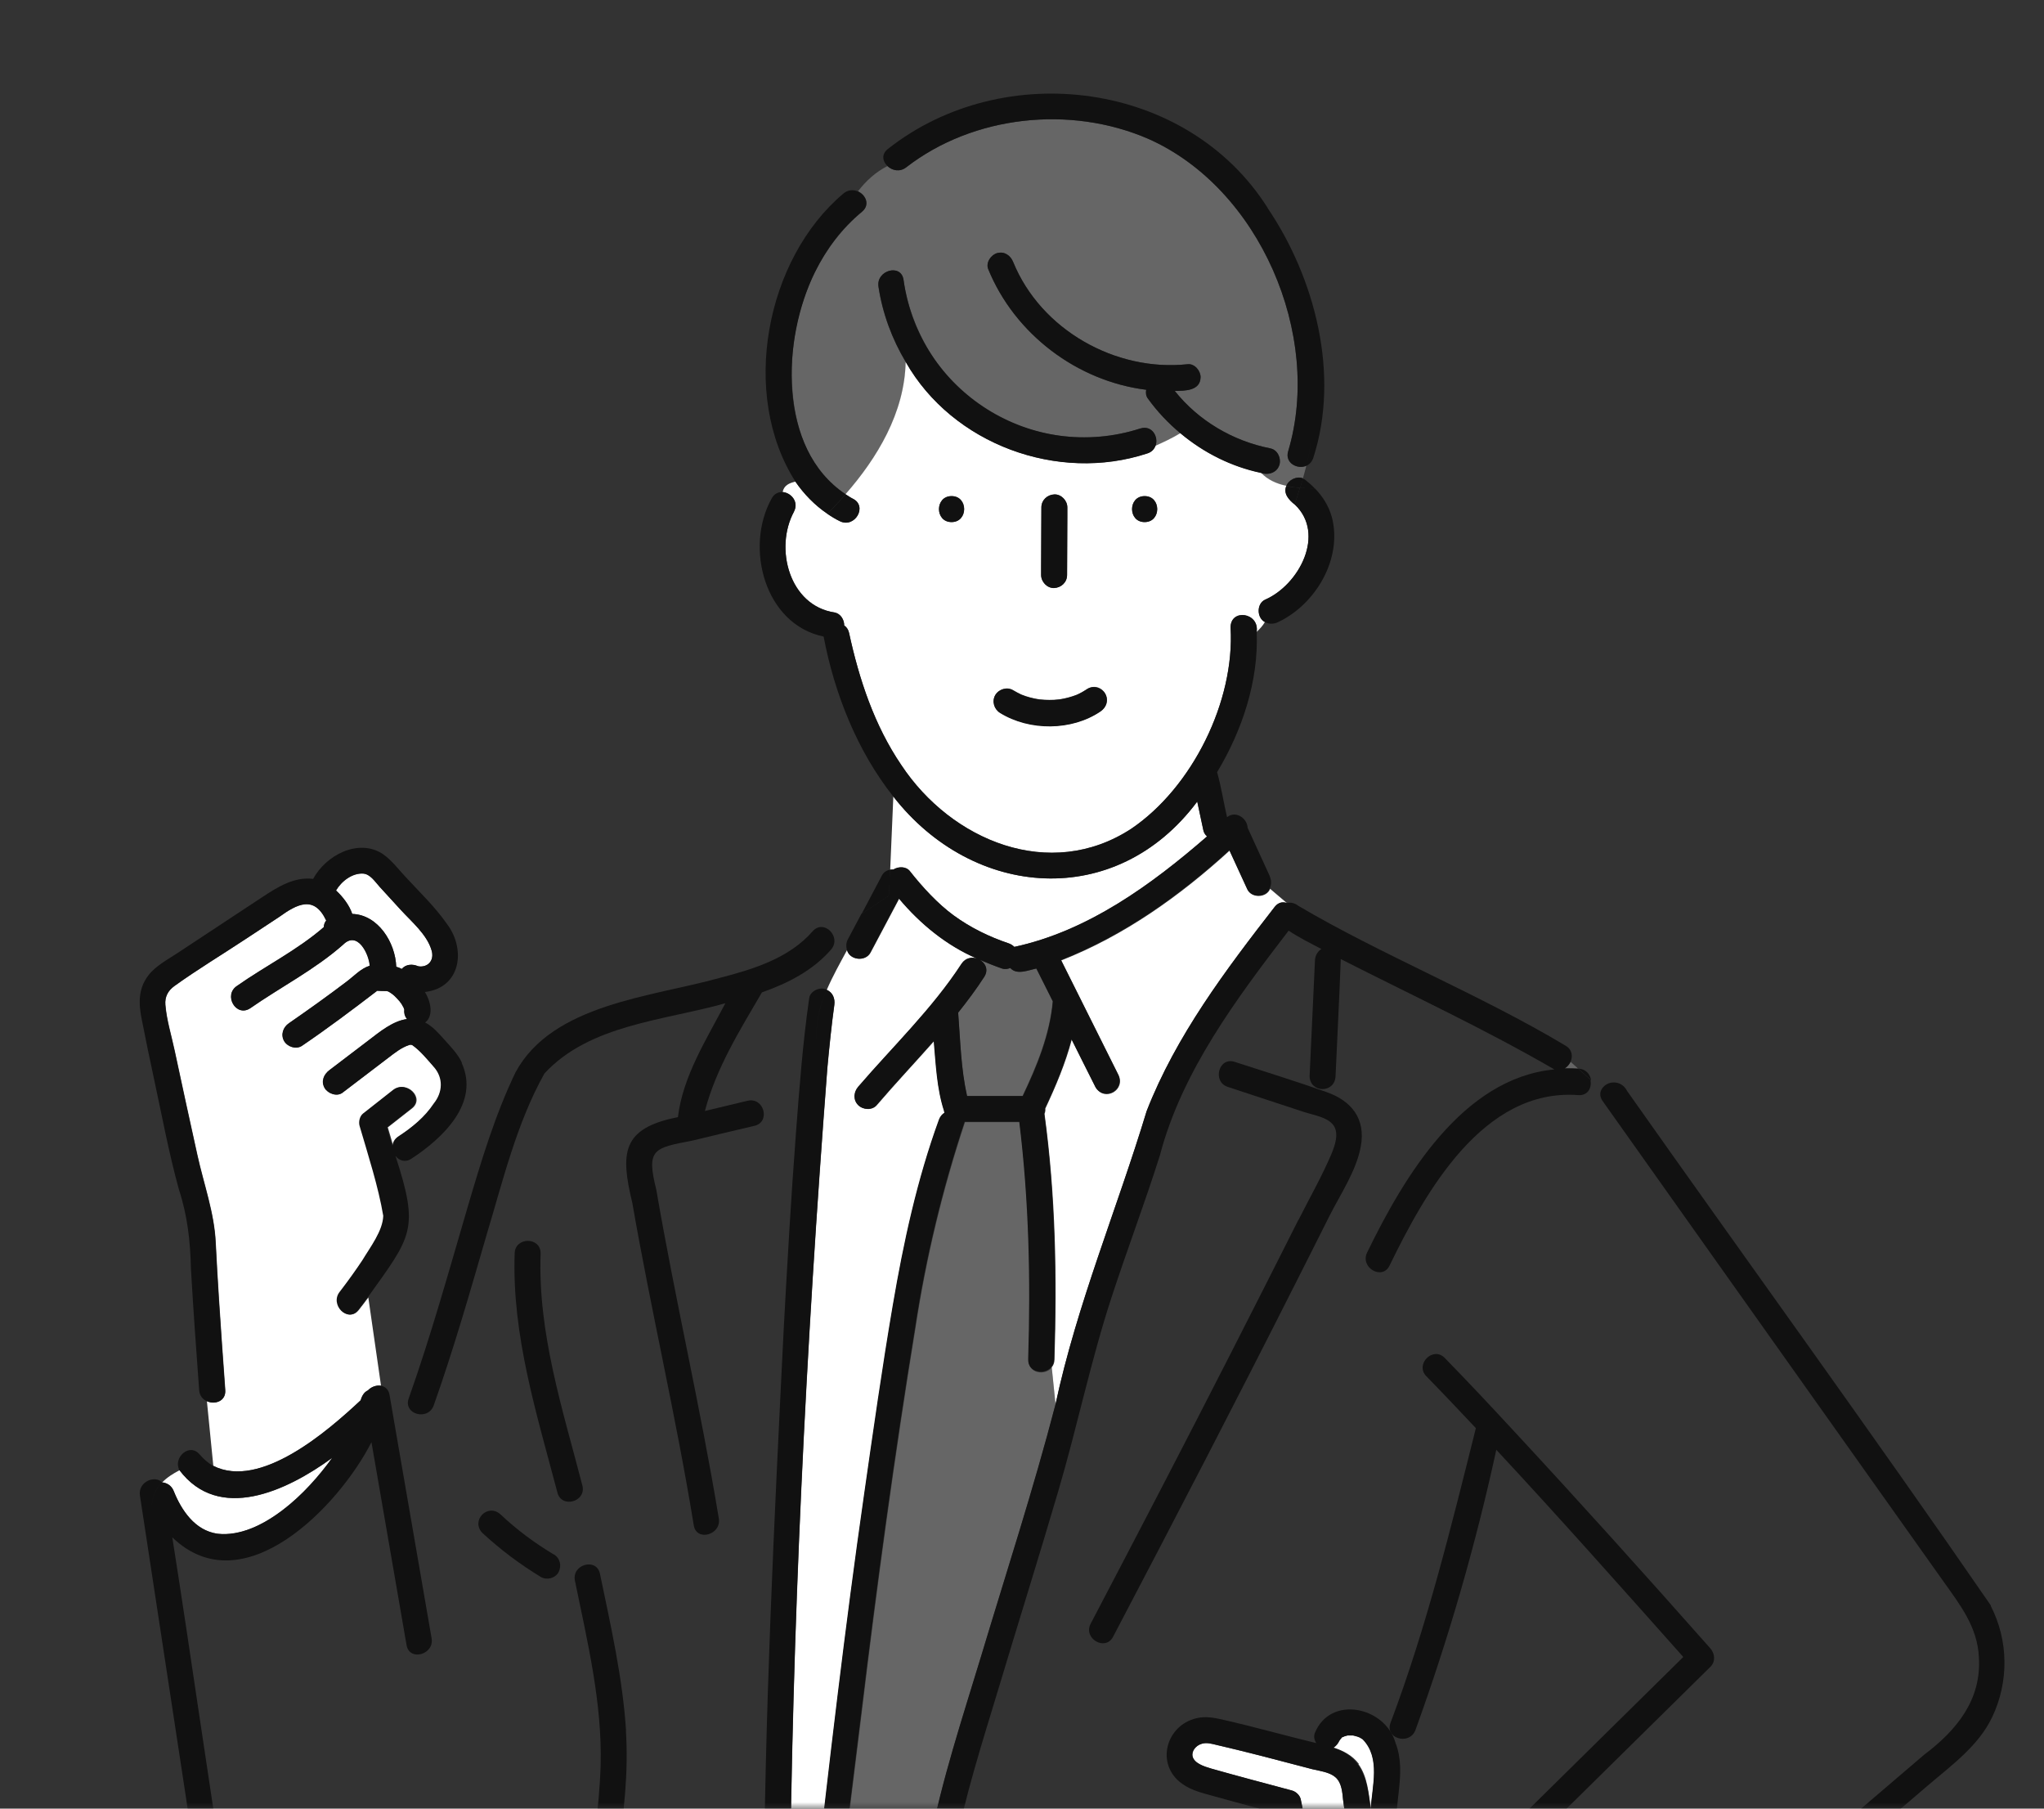 <svg width="156" height="138" viewBox="0 0 156 138" fill="none" xmlns="http://www.w3.org/2000/svg">
<rect x="0" y="0" width="156" height="138" fill="#333333" stroke="none"/>
<mask id="mask0_2_2581" style="mask-type:luminance" maskUnits="userSpaceOnUse" x="0" y="0" width="156" height="138">
<path d="M156 0H0V138H156V0Z" fill="white"/>
</mask>
<g mask="url(#mask0_2_2581)">
<path d="M79.09 73.891C78.47 74.031 77.59 74.411 77.1 73.851C76.9 73.941 76.68 73.971 76.46 73.891C75.88 73.691 75.32 73.471 74.76 73.221C75.2 73.471 75.46 73.99 75.11 74.53C74.49 75.48 73.82 76.38 73.12 77.26C73.3 79.47 73.33 81.541 73.8 83.621H78.04C79.12 81.341 80.12 78.921 80.34 76.391C79.92 75.551 79.5 74.72 79.08 73.88L79.09 73.891Z" fill="#666666"/>
<path d="M28.78 75.609C28.78 75.609 28.7 75.61 28.7 75.6C28.7 75.63 28.74 75.619 28.78 75.609Z" fill="#666666"/>
<path d="M28.85 75.58C28.92 75.54 28.97 75.49 28.85 75.58V75.58Z" fill="#666666"/>
<path d="M120.36 153.35C120.16 153.48 119.96 153.6 119.76 153.73C121.26 153.25 122.76 152.53 124.26 152.29C123.81 147.44 119.72 142.18 116.72 139.79C116.61 139.7 116.51 139.6 116.43 139.48L115.55 140.11C115.68 140.11 115.82 140.11 115.95 140.11C117.23 140.11 117.22 142.08 115.95 142.09C112.49 142.11 109.03 142.14 105.57 142.16C105.24 142.82 104.01 142.93 103.68 142C103.15 140.48 102.69 138.92 102.5 137.32C102.4 135.52 101.78 135.3 100.15 134.99C97.73 134.36 95.31 133.71 92.87 133.15C92.45 133.05 92.07 132.93 91.67 133.07C91.27 133.2 90.93 133.6 91.01 134.02C91.13 134.54 91.85 134.78 92.43 134.95C94.47 135.53 96.53 136.07 98.58 136.62C98.9 136.7 99.21 136.98 99.27 137.31C99.49 138.38 99.7 139.46 99.92 140.53C100.56 140.73 101.19 140.95 101.8 141.19C102.98 141.65 102.46 143.57 101.27 143.1C99.5 142.43 97.64 141.78 95.73 141.77C93.43 142.47 91.21 143.45 89 144.39C88.29 144.7 87.57 145.02 86.87 145.37C86.37 145.61 85.47 145.93 85.39 146.58C85.34 147.03 85.75 147.46 86.13 147.63C86.5 147.79 86.75 147.7 87.11 147.56C88.18 147.15 89.25 146.71 90.32 146.28C91.57 145.77 92.83 145.26 94.08 144.75C94.71 144.49 95.27 144.14 95.96 144.27C97.88 144.64 99.78 145.12 101.69 145.54C102.94 145.82 102.41 147.73 101.16 147.45C99.32 147.04 97.49 146.63 95.65 146.22C93.36 147.26 90.97 148.09 88.65 149.06C88.49 149.26 88.25 149.41 87.91 149.41C87.46 149.42 86.86 150.2 86.94 150.63C87.13 151.63 88.64 151.63 89.35 151.51C91.49 151.14 93.25 149.91 95.22 149.12C95.79 148.89 96.35 148.6 96.97 148.66C98.29 148.86 99.6 149.1 100.92 149.3C101.36 149.37 101.57 149.65 101.62 149.97C101.94 149.97 102.26 149.97 102.58 149.99C103.85 150.03 103.86 152.01 102.58 151.97C100.74 151.93 98.85 151.93 97.12 152.29C97.15 152.29 97.17 152.29 97.2 152.29C97.33 152.24 97.36 152.27 97.2 152.29C95.75 153.01 94.31 153.77 92.88 154.54C92.34 154.83 91.54 155.12 91.12 155.58C90.74 156.01 90.96 156.6 91.33 156.96C91.81 157.42 92.29 157.37 92.84 157.11C94.14 156.49 95.49 156 96.85 155.53C98.13 155.09 99.44 154.59 100.78 154.35C101.71 154.18 102.48 154.55 103.35 154.86C106.23 155.77 109.52 157.1 112.52 155.96C114.87 154.69 117.04 153.02 119.35 151.65C120.43 150.96 121.42 152.68 120.35 153.36L120.36 153.35Z" fill="white"/>
<path d="M13.26 113.77C15.91 120.66 22.67 115.2 25.36 111.24C21.8 113.83 16.7 116.15 13.7 112.18C13.21 112.44 12.74 112.73 12.37 113.12C12.73 113.15 13.09 113.35 13.26 113.77Z" fill="white"/>
<path d="M69.44 66.46C70.41 67.689 71.58 68.959 72.78 69.839C74.08 70.789 75.5 71.48 76.99 71.98C77.16 72.04 77.3 72.129 77.42 72.249C83.02 71.04 87.87 67.519 92.13 63.819C91.99 63.699 91.89 63.539 91.85 63.359C91.69 62.629 91.54 61.89 91.38 61.16C85.18 69.47 74.28 68.609 68.18 60.77L67.94 66.37C68.03 66.35 68.11 66.35 68.2 66.35C68.58 66.12 69.16 66.11 69.45 66.47L69.44 66.46Z" fill="white"/>
<path d="M78.5 103.74C78.7 97.68 78.57 91.64 77.82 85.62H73.65C71.95 90.73 70.68 95.99 69.87 101.33C68.27 111.12 66.94 120.96 65.75 130.81C65.15 135.77 64.47 140.75 64.02 145.73C63.66 149.72 67.03 152.99 68.99 156.14C69.86 156.01 70.45 155.59 71.01 155.15C70.6 152.78 70.17 150.42 69.69 148.06C69.52 147.22 70.33 146.71 70.96 146.85C70.87 145.11 71.03 143.37 71.28 141.64C71.03 141.42 70.87 141.09 70.95 140.68C71.88 135.83 73.46 131.08 74.89 126.37C76.81 119.98 78.88 113.64 80.56 107.18L80.27 104.35C79.75 104.99 78.46 104.79 78.5 103.76V103.74Z" fill="#666666"/>
<path d="M96.94 67.811C96.68 68.51 95.54 68.56 95.22 67.88C94.76 66.89 94.31 65.89 93.85 64.9C90.06 68.36 85.81 71.39 81 73.28C82.45 76.18 83.9 79.081 85.35 81.991C85.95 83.161 84.33 84.091 83.64 82.991C83.03 81.771 82.42 80.54 81.8 79.32C81.32 81.14 80.58 82.88 79.78 84.59C79.8 84.73 79.77 84.871 79.72 84.991C80.57 91.211 80.68 97.471 80.48 103.741C80.48 103.981 80.39 104.181 80.27 104.331L80.56 107.161C82.2 99.501 85.25 92.251 87.52 84.77C89.76 79.031 93.54 74.011 97.3 69.181C97.57 68.851 97.9 68.791 98.2 68.891L96.94 67.82V67.811Z" fill="white"/>
<path d="M65.79 16.16C61.61 19.631 59.87 25.51 60.59 30.8C60.98 33.52 62.16 36.25 64.54 37.73C66.96 34.97 69.05 31.511 69.13 27.64C68.08 25.881 67.35 23.92 67.04 21.88C66.85 20.63 68.76 20.1 68.95 21.35C69.53 25.21 71.65 28.81 74.92 31.01C78.47 33.4 82.97 33.98 87.03 32.7C87.92 32.42 88.44 33.36 88.18 34.04C88.81 33.76 89.47 33.45 90.1 33.07C89.17 32.29 88.32 31.4 87.6 30.4C87.46 30.21 87.44 29.971 87.48 29.741C82.21 29.091 77.45 25.5 75.42 20.53C75.22 20.04 75.64 19.44 76.11 19.31C76.67 19.16 77.13 19.5 77.33 20C79.44 25.17 85.15 28.38 90.64 27.79C91.17 27.73 91.64 28.29 91.63 28.78C91.61 29.82 90.43 29.82 89.66 29.83C91.48 32.1 94.1 33.65 96.95 34.21C97.48 34.31 97.78 34.941 97.64 35.431C97.47 36.05 96.8 36.27 96.23 36.08C96.74 36.63 97.43 36.93 98.17 37.08C98.33 36.61 98.97 36.31 99.44 36.5C99.53 36.18 99.62 35.86 99.7 35.54C99.02 35.84 98.02 35.321 98.32 34.41C100.95 25.59 96.13 14.35 87.63 10.59C81.7 8.02 74.29 8.79 69.16 12.77C68.67 13.15 68.08 13 67.73 12.67C66.83 13.13 66.1 13.79 65.48 14.6C66.08 14.86 66.43 15.62 65.8 16.15L65.79 16.16Z" fill="#666666"/>
<path d="M60.6 39.03C59.08 41.82 60.23 46.22 63.71 46.73C64.16 46.83 64.44 47.28 64.43 47.72C64.6 47.83 64.74 48.02 64.8 48.28C65.57 51.83 66.73 55.34 68.79 58.37C72.61 64.14 80.13 67.28 86.34 63.23C91 60.08 94.25 53.5 93.92 47.88C93.9 46.41 96.13 46.72 95.91 48.21C96.15 47.99 96.38 47.74 96.54 47.46C95.92 47.14 95.9 46.07 96.55 45.76C99.16 44.62 101.2 40.72 98.82 38.49C98.82 38.52 98.8 38.55 98.79 38.58C98.79 38.55 98.81 38.52 98.82 38.49C98.38 38.14 97.93 37.66 98.18 37.07C97.44 36.91 96.76 36.62 96.24 36.07C93.96 35.59 91.86 34.53 90.09 33.05C89.46 33.43 88.8 33.74 88.17 34.02C88.07 34.27 87.88 34.48 87.55 34.59C80.73 36.84 72.69 33.89 69.12 27.62C69.04 31.49 66.95 34.95 64.53 37.71C64.71 37.82 64.89 37.95 65.09 38.05C66.23 38.62 65.23 40.33 64.09 39.76C63.76 39.6 63.45 39.4 63.14 39.2C62.18 38.55 61.36 37.7 60.7 36.75C60.23 36.86 59.84 37.03 59.73 37.54C60.37 37.59 60.99 38.28 60.59 39.03H60.6ZM87.36 37.85C88.64 37.85 88.64 39.83 87.36 39.83C86.08 39.83 86.08 37.85 87.36 37.85ZM79.46 43.22C79.46 41.72 79.48 40.22 79.48 38.71C79.48 38.15 79.93 37.74 80.47 37.72C81 37.7 81.46 38.19 81.46 38.71C81.46 38.93 81.46 39.14 81.46 39.36C81.46 40.86 81.44 42.36 81.44 43.87C81.44 44.43 80.99 44.84 80.45 44.86C79.92 44.88 79.46 44.39 79.46 43.87C79.46 43.65 79.46 43.44 79.46 43.22ZM75.97 53.02C76.24 52.57 76.87 52.38 77.33 52.66C77.53 52.78 77.74 52.89 77.95 52.99C78.39 53.17 78.86 53.29 79.33 53.36C79.83 53.41 80.35 53.42 80.85 53.36C81.31 53.29 81.76 53.17 82.2 53C82.49 52.87 82.74 52.73 83 52.55C84.14 51.93 85.1 53.53 84 54.26C81.8 55.75 78.58 55.76 76.33 54.37C75.87 54.09 75.7 53.49 75.97 53.01V53.02ZM72.63 37.85C73.91 37.85 73.91 39.83 72.63 39.83C71.35 39.83 71.35 37.85 72.63 37.85Z" fill="white"/>
<path d="M119.43 81.519C119.76 81.519 120.1 81.52 120.45 81.54L119.87 81.019C119.77 81.219 119.62 81.399 119.43 81.509V81.519Z" fill="#666666"/>
<path d="M68.99 156.121C69.66 157.201 67.95 158.19 67.28 157.11C65.51 154.26 63.12 151.68 62.26 148.36C61.96 147.14 62.02 145.981 62.16 144.741C63.32 134.481 64.51 124.23 65.98 114.01C66.67 109.2 67.36 104.381 68.17 99.581C68.99 94.781 70.02 90.011 71.69 85.431C71.78 85.191 71.93 85.021 72.11 84.911C72.09 84.861 72.08 84.81 72.07 84.76C71.52 83.06 71.44 81.22 71.29 79.44C69.84 81.08 68.34 82.671 66.92 84.331C66.57 84.741 65.87 84.691 65.52 84.331C65.12 83.931 65.17 83.331 65.52 82.931C68.17 79.831 71.17 76.971 73.41 73.54C73.71 73.091 74.19 73.01 74.59 73.15C72.26 72.15 70.25 70.5 68.63 68.57C67.9 69.94 67.18 71.311 66.45 72.681C66.07 73.411 64.83 73.271 64.66 72.471C64.12 73.471 63.55 74.48 63.1 75.53C63.56 75.73 63.75 76.2 63.68 76.69C63.48 78.12 63.29 79.971 63.15 81.481C61.51 102.81 60.45 124.22 60.28 145.61C60.28 146.01 60.09 146.29 59.82 146.44C60.18 148.43 60.44 150.43 60.99 152.28C61.88 152.46 61.75 153.55 61.76 154.28C61.96 154.7 62.19 155.12 62.45 155.51C62.18 155.11 61.96 154.7 61.76 154.28C61.76 158.11 61.11 161.921 60.64 165.701H61.2C61.31 164.611 62.46 164.851 63.29 164.831C65.97 164.831 68.65 164.831 71.34 164.831C71.93 164.831 72.24 165.251 72.29 165.701H72.67C72.18 162.171 71.64 158.64 71.04 155.13C70.48 155.57 69.89 155.991 69.02 156.121H68.99Z" fill="white"/>
<path d="M33.13 81.4C32.62 80.82 32.07 80.11 31.42 79.7C31.49 79.74 31.33 79.72 31.36 79.7C31.32 79.71 31.23 79.73 31.24 79.73C30.64 79.92 30.13 80.34 29.64 80.71C28.48 81.6 27.31 82.49 26.15 83.37C25.72 83.7 25.04 83.43 24.79 83.01C24.5 82.51 24.72 81.98 25.15 81.65C26.14 80.9 27.13 80.14 28.12 79.39C28.98 78.73 29.99 77.89 31.08 77.75C30.93 77.57 30.84 77.32 30.87 77.04C30.87 77.04 30.87 77.03 30.87 77.02C30.86 76.99 30.82 76.9 30.82 76.88C30.77 76.78 30.71 76.68 30.65 76.58C30.65 76.58 30.48 76.35 30.55 76.44C30.26 76.11 30.06 75.87 29.64 75.64C29.64 75.64 29.57 75.63 29.54 75.61C29.26 75.61 29.15 75.61 28.8 75.59C26.92 77.03 25.02 78.46 23.06 79.79C22.62 80.09 21.96 79.87 21.7 79.43C21.42 78.94 21.61 78.38 22.06 78.07C23.55 77.04 25.02 75.98 26.47 74.89C27.03 74.47 27.55 73.89 28.23 73.68C28.18 72.8 27.31 70.97 26.2 72.07C24.05 73.97 21.45 75.3 19.1 76.93C18.03 77.63 17.04 75.92 18.1 75.22C20.28 73.69 22.72 72.48 24.73 70.73C24.73 70.56 24.78 70.39 24.91 70.23C23.99 68.28 22.69 68.96 21.3 69.97C20.46 70.52 19.62 71.08 18.78 71.63C16.96 72.83 15.08 73.96 13.32 75.23C12.83 75.58 12.58 76.04 12.63 76.66C12.72 77.82 13.1 79.03 13.34 80.17C13.9 82.82 14.49 85.47 15.07 88.12C15.56 90.35 16.36 92.51 16.47 94.8C16.54 96.25 16.63 97.71 16.72 99.16C16.87 101.46 17.03 103.76 17.2 106.06C17.26 106.91 16.4 107.19 15.79 106.9L16.28 111.84C19.87 113.67 25.02 109.21 27.55 106.84C27.63 106.51 27.82 106.2 28.1 106.09C28.35 105.81 28.74 105.68 29.08 105.73L28.11 99C27.87 99.32 27.63 99.65 27.38 99.96C26.59 100.96 25.19 99.55 25.98 98.56C26 98.53 26.1 98.41 26.11 98.39C27.12 97.05 28.15 95.62 28.92 94.11C29.16 93.62 29.33 93.18 29.31 92.77C28.94 90.56 28.15 88.12 27.51 85.93C27.42 85.63 27.51 85.17 27.76 84.97C28.52 84.37 29.28 83.77 30.05 83.17C31.04 82.39 32.45 83.78 31.45 84.57C30.83 85.05 30.22 85.54 29.6 86.02C29.74 86.49 29.88 86.96 30.01 87.43C30.04 87.16 30.17 86.9 30.46 86.71C32.03 85.63 34.87 83.46 33.16 81.41L33.13 81.4Z" fill="white"/>
<path d="M103.68 134.61C104.39 135.58 104.45 136.861 104.63 138.041C104.73 136.281 105.4 134.111 104.02 132.701C103.94 132.651 103.85 132.6 103.77 132.55C103.61 132.48 103.44 132.44 103.27 132.4C103.15 132.4 103 132.4 102.87 132.4C102.79 132.43 102.7 132.451 102.62 132.471C102.62 132.471 102.46 132.55 102.43 132.55C102.41 132.58 102.32 132.68 102.3 132.71C102.26 132.78 102.21 132.871 102.27 132.741C102.17 132.991 102 133.21 101.79 133.34C102.54 133.59 103.23 133.95 103.71 134.59L103.68 134.61Z" fill="white"/>
<path d="M26.88 69.74C28.85 69.79 30.18 71.92 30.24 73.77C30.37 73.81 30.52 73.87 30.66 73.94C30.97 73.57 31.47 73.54 31.91 73.73C31.96 73.75 32.18 73.76 32.29 73.73C32.91 73.62 33.11 73.06 32.93 72.49C32.58 71.3 31.42 70.34 30.61 69.45C30.07 68.86 29.53 68.27 28.99 67.68C28.65 67.31 28.27 66.69 27.72 66.66C26.9 66.61 26.07 67.23 25.65 67.95C26.19 68.45 26.67 69.09 26.89 69.74H26.88Z" fill="white"/>
<path d="M121.42 82.409L120.44 81.539C120.09 81.519 119.76 81.509 119.42 81.519C119.61 81.409 119.76 81.229 119.86 81.029C120.05 80.609 120 80.089 119.49 79.789C113 75.899 105.33 72.809 99.08 69.109C98.8 68.889 98.49 68.839 98.21 68.899H98.19C97.89 68.799 97.56 68.849 97.29 69.189C93.54 74.019 89.75 79.039 87.51 84.779C85.25 92.259 82.19 99.509 80.55 107.169C78.87 113.629 76.8 119.969 74.88 126.359C73.45 131.079 71.87 135.829 70.94 140.669C70.86 141.079 71.02 141.409 71.27 141.629C71.39 140.759 71.54 139.889 71.68 139.009C71.53 139.879 71.39 140.749 71.27 141.629C71.78 142.069 72.69 142.04 72.85 141.2C73.65 137.05 74.96 132.97 76.18 128.93C77.7 123.87 79.28 118.839 80.77 113.769C82.22 108.849 83.25 103.819 84.85 98.939C86.03 95.329 87.38 91.779 88.52 88.169C90.2 81.749 94.4 76.159 98.35 71.009C99.14 71.539 100.01 71.969 100.85 72.409C100.57 72.59 100.38 72.899 100.36 73.259C100.22 76.209 100.09 79.169 99.95 82.12C99.99 83.419 101.87 83.43 101.93 82.12C102.06 79.139 102.22 76.159 102.33 73.18C107.78 75.95 113.34 78.529 118.63 81.599C111.62 82.259 107.14 89.809 104.34 95.569C103.78 96.709 105.49 97.719 106.05 96.569C108.78 90.959 113.2 83.009 120.46 83.559C121.18 83.609 121.49 83.01 121.39 82.45L121.42 82.409Z" fill="#111111"/>
<path d="M120.49 81.54C120.49 81.54 120.46 81.54 120.45 81.54L121.43 82.41C121.36 81.98 121.05 81.58 120.5 81.54H120.49Z" fill="#111111"/>
<path d="M44.45 113.35C42.94 107.53 41.04 101.72 41.26 95.64C41.28 94.36 39.3 94.36 39.28 95.64C39.06 101.9 40.97 107.899 42.54 113.879C42.85 115.119 44.76 114.59 44.45 113.35Z" fill="#111111"/>
<path d="M42.27 118.61C40.81 117.74 39.44 116.72 38.2 115.55C37.23 114.67 35.92 116 36.8 116.95C38.17 118.22 39.67 119.35 41.27 120.32C41.71 120.59 42.38 120.43 42.63 119.96C42.88 119.48 42.75 118.89 42.27 118.6V118.61Z" fill="#111111"/>
<path d="M57.05 83.99C55.97 84.25 54.88 84.51 53.8 84.77C54.65 81.51 56.47 78.6 58.15 75.72C60.14 75.02 62.04 74.05 63.43 72.45C63.77 72.06 63.74 71.59 63.52 71.24C63.21 70.74 62.53 70.489 62.03 71.049C60.23 73.119 57.47 73.96 54.91 74.62C49.76 76.06 42.15 76.6 39.34 81.83C37.76 85.12 36.71 88.65 35.68 92.14C34.25 97.02 32.89 101.92 31.19 106.71C31.05 107.1 31.16 107.409 31.38 107.629C31.84 108.069 32.81 108.05 33.1 107.24C34.61 102.98 35.86 98.629 37.12 94.279C38.38 90.109 39.42 85.72 41.55 81.91C45.01 78.16 50.71 77.869 55.36 76.549C53.93 79.289 52.11 82.12 51.74 85.24C47.44 86.08 47.34 87.97 48.26 91.79C49.69 100.01 51.61 108.15 52.95 116.39C53.16 117.65 55.07 117.109 54.86 115.859C53.48 107.459 51.53 99.169 50.09 90.779C49.31 87.669 49.88 87.599 52.84 87.029C54.42 86.649 56.01 86.269 57.59 85.9C58.83 85.6 58.3 83.69 57.06 83.99H57.05Z" fill="#111111"/>
<path d="M99.1 93.069C95.63 99.959 92.13 106.83 88.57 113.68C86.8 117.09 85.02 120.49 83.24 123.89C82.65 125.02 84.36 126.02 84.95 124.89C89.67 115.9 94.35 106.89 98.92 97.83C99.78 96.14 100.63 94.44 101.48 92.75C102.32 91.09 103.53 89.309 103.86 87.46C104.24 85.359 103.15 83.989 101.22 83.319C98.91 82.499 96.56 81.78 94.23 81.02C93.02 80.62 92.5 82.53 93.7 82.93C95.64 83.57 97.58 84.21 99.53 84.85C100.2 85.07 101.33 85.239 101.77 85.859C102.21 86.469 101.88 87.42 101.62 88.04C100.89 89.76 99.94 91.419 99.1 93.089V93.069Z" fill="#111111"/>
<path d="M63.09 75.52C62.48 76.96 62.11 78.49 62.45 80.2C62.11 78.49 62.47 76.96 63.09 75.52C62.63 75.25 61.84 75.6 61.76 76.15C61.27 79.55 61.01 82.99 60.75 86.42C60.37 91.44 60.08 96.46 59.81 101.48C59.08 116.17 58.35 130.88 58.29 145.6C58.29 146.47 59.23 146.75 59.81 146.43C59.52 144.81 59.15 143.18 58.49 141.63C59.15 143.18 59.52 144.8 59.81 146.43C60.08 146.28 60.27 146.01 60.27 145.6C60.44 124.21 61.5 102.8 63.14 81.47C63.28 79.95 63.47 78.1 63.67 76.68C63.74 76.19 63.56 75.72 63.09 75.52Z" fill="#111111"/>
<path d="M47.78 132.05C47.52 128.01 46.61 124.031 45.79 120.081C45.53 118.831 43.62 119.36 43.88 120.61C44.83 125.25 45.97 129.941 45.84 134.701C45.63 141.411 43.79 147.95 42.5 154.51C39.94 167.01 38.01 179.631 35.63 192.171C35.42 193.261 36.86 193.811 37.38 193.081C39.9 181.071 41.55 168.831 44.05 156.791C45.07 151.701 46.28 146.631 47.12 141.501C47.63 138.371 47.97 135.22 47.77 132.05H47.78Z" fill="#111111"/>
<path d="M79.32 53.38C78.85 53.31 78.38 53.19 77.94 53.01C77.73 52.91 77.52 52.8 77.32 52.68C76.86 52.4 76.23 52.58 75.96 53.04C75.68 53.51 75.86 54.11 76.32 54.4C78.57 55.79 81.79 55.78 83.99 54.29C84.43 53.99 84.63 53.42 84.35 52.93C84.09 52.49 83.44 52.27 82.99 52.57C82.73 52.74 82.48 52.89 82.19 53.02C81.75 53.2 81.31 53.31 80.84 53.38C80.34 53.44 79.82 53.43 79.32 53.38Z" fill="#111111"/>
<path d="M65.47 14.61C64.85 15.42 64.31 16.37 63.77 17.45C64.31 16.38 64.85 15.42 65.47 14.61C65.14 14.46 64.74 14.47 64.39 14.75C58.42 19.75 56.46 30.11 60.71 36.75C61.36 36.6 62.13 36.58 62.45 35.94C62.13 36.57 61.36 36.6 60.71 36.75C61.37 37.71 62.19 38.55 63.15 39.2C63.62 38.73 64.08 38.23 64.54 37.71C59.3 34.19 59.69 25.87 62.2 20.76C63.08 18.98 64.26 17.41 65.79 16.15C66.42 15.63 66.07 14.87 65.47 14.6V14.61Z" fill="#111111"/>
<path d="M65.1 38.06C64.9 37.961 64.73 37.841 64.54 37.721C64.08 38.241 63.62 38.74 63.15 39.21C63.45 39.42 63.77 39.611 64.1 39.77C65.24 40.331 66.24 38.63 65.1 38.06Z" fill="#111111"/>
<path d="M87.03 32.69C78.82 35.37 70.11 29.89 68.96 21.34C68.77 20.08 66.86 20.62 67.05 21.87C67.36 23.91 68.08 25.87 69.14 27.63C72.71 33.91 80.74 36.85 87.57 34.6C87.9 34.5 88.09 34.28 88.19 34.03C88.45 33.35 87.94 32.41 87.04 32.69H87.03Z" fill="#111111"/>
<path d="M81.44 43.88C81.44 42.38 81.46 40.88 81.46 39.37C81.46 39.15 81.46 38.94 81.46 38.72C81.46 38.2 81 37.71 80.47 37.73C79.93 37.75 79.48 38.17 79.48 38.72C79.48 40.22 79.46 41.72 79.46 43.23C79.46 43.45 79.46 43.66 79.46 43.88C79.46 44.4 79.92 44.89 80.45 44.87C80.99 44.85 81.44 44.43 81.44 43.88Z" fill="#111111"/>
<path d="M72.62 39.839C73.9 39.839 73.9 37.859 72.62 37.859C71.34 37.859 71.34 39.839 72.62 39.839Z" fill="#111111"/>
<path d="M87.36 37.859C86.08 37.859 86.08 39.839 87.36 39.839C88.64 39.839 88.64 37.859 87.36 37.859Z" fill="#111111"/>
<path d="M96.74 15.85C90.61 6.17 76.6 4.39 67.76 11.37C67.25 11.77 67.36 12.32 67.73 12.67C68.08 13.01 68.67 13.15 69.16 12.77C74.3 8.79 81.7 8.02 87.63 10.59C96.14 14.35 100.95 25.58 98.32 34.41C98.03 35.32 99.02 35.84 99.7 35.54C99.94 34.57 100.1 33.6 100.1 32.64C100.1 33.61 99.94 34.58 99.7 35.54C99.93 35.44 100.13 35.24 100.23 34.94C102.28 28.61 100.38 21.23 96.73 15.85H96.74Z" fill="#111111"/>
<path d="M96.95 34.21C94.1 33.65 91.47 32.11 89.66 29.83C90.44 29.82 91.61 29.83 91.63 28.78C91.63 28.29 91.17 27.73 90.64 27.79C85.15 28.38 79.44 25.17 77.33 20C77.13 19.5 76.67 19.16 76.11 19.31C75.64 19.43 75.22 20.03 75.42 20.53C77.44 25.49 82.21 29.08 87.48 29.74C87.43 29.97 87.46 30.21 87.6 30.4C88.32 31.4 89.16 32.29 90.1 33.07C91.87 34.55 93.97 35.61 96.25 36.09C96.81 36.28 97.49 36.07 97.66 35.44C97.79 34.95 97.5 34.32 96.97 34.22L96.95 34.21Z" fill="#111111"/>
<path d="M99.45 36.5C98.98 36.3 98.34 36.61 98.18 37.08C98.52 37.15 98.87 37.2 99.22 37.23C99.3 36.99 99.38 36.75 99.45 36.51V36.5Z" fill="#111111"/>
<path d="M98.17 37.08C97.92 37.67 98.37 38.15 98.81 38.5C98.95 38.08 99.08 37.65 99.21 37.23C98.86 37.2 98.51 37.16 98.17 37.08Z" fill="#111111"/>
<path d="M99.59 36.59C99.59 36.59 99.49 36.53 99.44 36.51C99.37 36.75 99.29 36.99 99.21 37.23C99.6 37.26 99.98 37.27 100.35 37.27C100.12 37.03 99.86 36.8 99.59 36.59Z" fill="#111111"/>
<path d="M101.64 39.431C101.4 38.581 100.94 37.87 100.35 37.26C99.98 37.26 99.6 37.251 99.21 37.221C99.08 37.641 98.95 38.071 98.81 38.491C101.19 40.731 99.16 44.63 96.54 45.76C95.89 46.07 95.91 47.14 96.53 47.46C96.83 47.63 97.21 47.631 97.54 47.471C100.43 46.111 102.49 42.6 101.64 39.42V39.431Z" fill="#111111"/>
<path d="M67.93 66.359C67.67 66.409 67.44 66.549 67.31 66.799C66.79 67.779 66.28 68.749 65.76 69.73L67.85 68.339L67.94 66.359H67.93Z" fill="#111111"/>
<path d="M96.93 66.89C96.36 65.65 95.79 64.4 95.22 63.16C95.19 62.44 94.32 61.82 93.65 62.35C93.38 61.21 93.21 60.04 92.89 58.92C94.8 55.74 96.07 51.96 95.91 48.22C95.53 48.57 95.12 48.86 94.83 49.15C95.12 48.86 95.54 48.57 95.91 48.22C96.13 46.73 93.91 46.42 93.92 47.89C94.25 53.5 91 60.08 86.34 63.24C80.14 67.29 72.61 64.15 68.79 58.38C66.73 55.35 65.57 51.84 64.8 48.29C64.74 48.02 64.6 47.84 64.43 47.73C64.43 47.29 64.16 46.83 63.71 46.74C60.24 46.23 59.09 41.83 60.6 39.04C60.99 38.29 60.37 37.6 59.74 37.55C59.68 37.8 59.69 38.14 59.81 38.59C59.7 38.13 59.69 37.8 59.74 37.55C59.42 37.52 59.09 37.66 58.89 38.04C56.82 41.76 58.35 47.64 62.86 48.57C63.69 52.95 65.44 57.32 68.17 60.77C74.28 68.61 85.17 69.46 91.37 61.16C91.53 61.89 91.68 62.63 91.84 63.36C91.88 63.54 91.98 63.7 92.12 63.82C87.86 67.52 83.02 71.04 77.41 72.25C77.29 72.13 77.15 72.04 76.98 71.98C75.48 71.47 74.07 70.79 72.77 69.84C71.57 68.96 70.4 67.7 69.43 66.46C69.14 66.09 68.56 66.1 68.18 66.34C68.09 66.34 68 66.34 67.92 66.36L67.83 68.34L65.74 69.73C65.4 70.38 65.05 71.03 64.71 71.67C64.58 71.91 64.56 72.2 64.63 72.46C64.78 72.18 64.93 71.9 65.07 71.61C64.93 71.89 64.78 72.17 64.63 72.46C64.81 73.26 66.04 73.41 66.42 72.67C67.15 71.3 67.87 69.93 68.6 68.56C70.22 70.49 72.22 72.14 74.56 73.14C74.16 73 73.68 73.08 73.38 73.53C71.15 76.96 68.15 79.83 65.49 82.92C65.14 83.33 65.09 83.92 65.49 84.32C65.85 84.68 66.54 84.73 66.89 84.32C68.31 82.66 69.81 81.07 71.26 79.43C71.42 81.21 71.49 83.05 72.04 84.75C72.04 84.8 72.06 84.85 72.08 84.9C71.9 85.01 71.75 85.18 71.66 85.42C69.99 90 68.96 94.77 68.14 99.57C67.32 104.36 66.64 109.18 65.95 114C64.48 124.22 63.29 134.47 62.13 144.73C61.99 145.97 61.93 147.12 62.23 148.35C63.09 151.67 65.48 154.26 67.25 157.1C67.92 158.18 69.63 157.19 68.96 156.11C67.01 152.97 63.63 149.69 63.99 145.7C64.44 140.72 65.12 135.74 65.72 130.78C66.91 120.93 68.24 111.09 69.84 101.3C70.65 95.96 71.92 90.7 73.62 85.59H77.79C78.53 91.61 78.66 97.65 78.47 103.71C78.44 104.74 79.73 104.94 80.24 104.3C80.36 104.15 80.44 103.95 80.45 103.71C80.64 97.44 80.54 91.18 79.69 84.96C79.74 84.84 79.77 84.69 79.75 84.56C80.56 82.86 81.29 81.11 81.77 79.29C82.38 80.51 82.99 81.74 83.61 82.96C84.3 84.06 85.92 83.13 85.32 81.96C83.87 79.06 82.42 76.16 80.97 73.25C85.78 71.36 90.03 68.33 93.82 64.87C94.28 65.86 94.73 66.86 95.19 67.85C95.52 68.53 96.66 68.48 96.91 67.78C97.04 67.5 97.05 67.17 96.9 66.85L96.93 66.89ZM78.05 83.63H73.81C73.34 81.54 73.3 79.47 73.13 77.27C73.83 76.39 74.51 75.49 75.12 74.54C75.47 74 75.21 73.48 74.77 73.23C75.33 73.47 75.9 73.7 76.47 73.9C76.68 73.97 76.91 73.94 77.11 73.86C77.59 74.42 78.47 74.03 79.1 73.9C79.52 74.74 79.94 75.57 80.36 76.41C80.14 78.95 79.15 81.36 78.06 83.64L78.05 83.63Z" fill="#111111"/>
<path d="M151.95 122.509C142.86 109.319 133.42 96.34 124.18 83.24C123.75 82.37 122.62 82.419 122.23 83.129C122.09 83.379 122.09 83.7 122.32 84.019C124.85 87.59 127.38 91.15 129.91 94.72C136.06 103.38 142.2 112.04 148.35 120.7C149.61 122.47 150.92 124.149 151.03 126.439C151.24 129.709 149.32 132.03 146.85 133.89C139.95 139.79 133.05 145.68 126.15 151.58C125.36 146.69 122.43 142.1 118.68 138.87C122.63 134.97 126.59 131.07 130.54 127.18C130.94 126.79 130.89 126.179 130.54 125.779C125.6 120.199 120.61 114.649 115.54 109.189C113.8 107.309 112.05 105.439 110.26 103.609C109.37 102.699 107.97 104.099 108.86 105.009C110.14 106.319 111.39 107.64 112.64 108.97C110.75 116.52 108.88 124.15 106.12 131.47C105.91 132.04 106.24 132.459 106.68 132.609C107.17 132.779 107.8 132.619 108.03 131.999C110.56 125.019 112.62 117.88 114.2 110.62C119.04 115.82 123.75 121.13 128.47 126.43C124.48 130.36 120.49 134.299 116.5 138.229C116.11 138.609 116.15 139.099 116.41 139.479C116.49 139.589 116.59 139.699 116.7 139.789C119.7 142.169 123.8 147.449 124.24 152.289C124.28 152.569 124.31 152.849 124.35 153.129C123.58 153.969 124.91 155.229 125.84 154.439C132.93 148.379 140.03 142.309 147.12 136.249C148.93 134.699 150.98 133.239 152.04 131.029C153.33 128.329 153.3 125.179 151.93 122.519L151.95 122.509Z" fill="#111111"/>
<path d="M42.99 138.58C42.56 138.28 41.89 138.25 41.49 138.79C39.26 141.78 36.9 144.68 34.36 147.42C33.3 148.55 32.21 149.75 30.91 150.6C25.96 153.89 18.61 151.24 17.41 145.24C15.91 135.95 14.62 126.61 13.15 117.3C18.56 122.53 25.87 114.92 28.35 110.04C29.24 115.2 30.14 120.36 31.03 125.53C31.25 126.78 33.16 126.25 32.94 125C32.11 120.18 31.27 115.37 30.44 110.55C30.2 109.18 29.97 107.81 29.73 106.43C29.65 105.99 29.37 105.78 29.05 105.73C28.71 105.68 28.32 105.82 28.07 106.09C27.8 106.2 27.61 106.51 27.52 106.84C24.99 109.21 19.85 113.67 16.25 111.84C15.89 111.63 15.55 111.34 15.23 110.97C14.46 110.06 13.19 111.22 13.69 112.17C13.86 112.08 14.04 111.99 14.22 111.9C14.04 111.99 13.87 112.08 13.69 112.17C16.69 116.14 21.8 113.82 25.35 111.23C23.44 113.88 20.04 117.35 16.59 117.03C14.89 116.78 13.85 115.23 13.25 113.75C13.08 113.33 12.72 113.13 12.36 113.1C11.89 113.59 11.57 114.24 11.57 115.2C11.57 114.24 11.88 113.59 12.36 113.1C11.81 112.53 10.52 113.07 10.68 114.11C11.86 121.83 13.03 129.54 14.21 137.26C14.64 140.08 14.95 142.95 15.5 145.74C16.75 152.04 24.06 155.63 29.89 153.33C33.44 151.93 36.05 148.6 38.44 145.77C40.08 143.82 41.68 141.82 43.19 139.78C43.54 139.3 43.36 138.83 42.98 138.57L42.99 138.58Z" fill="#111111"/>
<path d="M119.36 151.641C117.05 153.011 114.88 154.681 112.53 155.951C109.54 157.091 106.25 155.761 103.36 154.851C102.49 154.551 101.72 154.18 100.79 154.34C99.45 154.58 98.14 155.071 96.86 155.521C95.5 155.991 94.15 156.491 92.85 157.101C92.3 157.361 91.82 157.411 91.34 156.951C90.97 156.591 90.74 156 91.13 155.57C91.54 155.11 92.35 154.82 92.89 154.53C94.32 153.76 95.76 153 97.21 152.28C97.19 152.28 97.16 152.28 97.13 152.28C98.87 151.92 100.75 151.92 102.59 151.96C103.87 152 103.86 150.01 102.59 149.98C102.27 149.98 101.95 149.97 101.63 149.96C101.58 149.64 101.37 149.361 100.93 149.291C99.61 149.081 98.3 148.85 96.98 148.65C96.36 148.58 95.8 148.88 95.23 149.11C93.26 149.9 91.5 151.131 89.36 151.501C88.64 151.621 87.14 151.621 86.95 150.621C86.87 150.191 87.47 149.41 87.92 149.4C88.25 149.4 88.5 149.25 88.66 149.05C90.98 148.07 93.38 147.25 95.66 146.21C97.5 146.62 99.33 147.03 101.17 147.44C102.41 147.72 102.94 145.81 101.7 145.53C99.79 145.11 97.89 144.63 95.97 144.26C95.28 144.13 94.72 144.481 94.09 144.741C92.84 145.251 91.58 145.761 90.33 146.271C89.26 146.701 88.2 147.14 87.12 147.55C86.77 147.68 86.51 147.781 86.14 147.621C85.76 147.451 85.34 147.02 85.4 146.57C85.48 145.92 86.38 145.6 86.88 145.36C87.58 145.02 88.29 144.7 89.01 144.38C91.22 143.44 93.44 142.47 95.74 141.76C97.65 141.77 99.51 142.42 101.28 143.09C102.47 143.56 102.98 141.641 101.81 141.181C101.19 140.941 100.56 140.721 99.93 140.521C99.71 139.451 99.5 138.37 99.28 137.3C99.21 136.97 98.9 136.69 98.59 136.61C96.54 136.06 94.48 135.52 92.44 134.94C91.86 134.77 91.15 134.53 91.02 134.01C90.93 133.59 91.28 133.191 91.68 133.061C92.07 132.921 92.46 133.041 92.88 133.141C93.6 133.311 94.32 133.481 95.03 133.661C96.74 134.081 98.45 134.551 100.16 134.991C100.71 135.131 101.45 135.211 101.91 135.581C102.4 135.971 102.44 136.751 102.51 137.331C102.59 138.011 102.71 138.671 102.88 139.331C103.11 140.231 103.38 141.13 103.69 142.01C104.02 142.94 105.25 142.83 105.58 142.17C109.04 142.15 112.5 142.121 115.96 142.101C117.23 142.101 117.24 140.111 115.96 140.121C115.83 140.121 115.69 140.121 115.56 140.121C112.59 140.141 109.62 140.161 106.66 140.181C106.24 137.801 107.42 135.341 106.51 132.991C105.73 130.221 101.54 129.31 100.35 132.23C100.25 132.49 100.31 132.771 100.46 133.001C98.1 132.431 95.77 131.77 93.4 131.23C92.71 131.07 92.03 130.931 91.32 131.101C88.96 131.651 88.17 134.651 90.22 136.101C90.94 136.631 91.86 136.83 92.71 137.07C94.29 137.51 95.88 137.94 97.47 138.36L97.8 139.98C94.69 139.29 91.84 141.2 89 142.23C87.5 142.87 85.56 143.461 84.35 144.601C82.77 146.041 83.42 148.48 85.24 149.36C83.98 152.04 87.03 153.871 89.37 153.501C90.2 153.391 90.97 153.17 91.72 152.88C91.27 153.13 90.83 153.38 90.41 153.65C87.7 155.31 89.24 159.33 92.24 159.3C93.04 159.29 93.68 158.88 94.38 158.57C96.61 157.6 98.97 156.881 101.31 156.221C101.32 156.221 101.32 156.221 101.31 156.221C104.99 157.421 109.06 159.201 112.95 157.891C115.35 156.761 117.48 155.071 119.77 153.721C119.97 153.591 120.17 153.47 120.37 153.34C121.44 152.66 120.45 150.94 119.37 151.63L119.36 151.641ZM102.25 132.76C102.2 132.89 102.25 132.8 102.28 132.73C102.31 132.7 102.39 132.61 102.41 132.57C102.44 132.57 102.6 132.491 102.6 132.491C102.68 132.461 102.78 132.44 102.85 132.42C102.98 132.42 103.13 132.42 103.25 132.42C103.42 132.46 103.59 132.5 103.75 132.57C103.83 132.61 103.93 132.671 104 132.721C105.38 134.131 104.71 136.301 104.61 138.061C104.38 135.971 104.03 133.991 101.74 133.371C101.95 133.241 102.12 133.031 102.22 132.771L102.25 132.76Z" fill="#111111"/>
<path d="M35.26 81.1C34.94 80.41 34.41 79.879 33.91 79.32C33.48 78.84 33.03 78.32 32.45 78.02C33.14 77.48 32.84 76.34 32.43 75.69C35.17 75.38 35.59 72.43 34.1 70.48C33.18 69.16 31.97 68.02 30.88 66.83C30.35 66.25 29.85 65.6 29.2 65.15C27.33 63.94 24.85 65.28 23.9 67.06C22.46 66.88 21.19 67.68 20.02 68.45C17.86 69.88 15.69 71.3 13.53 72.73C12.77 73.23 11.86 73.71 11.31 74.44C10.52 75.49 10.58 76.62 10.83 77.84C11.12 79.329 11.43 80.819 11.75 82.299C12.36 85.129 12.89 87.989 13.66 90.779C14.3 92.719 14.53 94.73 14.57 96.77C14.75 99.87 14.97 102.969 15.2 106.069C15.23 106.489 15.47 106.77 15.77 106.91C16.38 107.2 17.25 106.929 17.18 106.069C17.01 103.769 16.85 101.47 16.7 99.17C16.61 97.72 16.52 96.27 16.45 94.81C16.34 92.52 15.54 90.359 15.05 88.129C14.47 85.48 13.88 82.83 13.32 80.18C13.08 79.04 12.7 77.83 12.61 76.67C12.56 76.06 12.82 75.59 13.3 75.24C15.07 73.97 16.95 72.84 18.76 71.64C19.6 71.09 20.44 70.53 21.28 69.98C22.66 68.99 23.97 68.28 24.89 70.24C24.76 70.4 24.71 70.57 24.71 70.74C22.7 72.49 20.26 73.7 18.08 75.23C17.02 75.93 18.01 77.64 19.08 76.94C21.43 75.3 24.03 73.98 26.18 72.08C27.29 70.98 28.16 72.82 28.21 73.69C27.53 73.9 27.01 74.48 26.45 74.9C25.01 75.999 23.53 77.05 22.04 78.08C21.6 78.38 21.4 78.95 21.68 79.44C21.94 79.88 22.59 80.099 23.04 79.799C25 78.469 26.9 77.04 28.78 75.6C29.13 75.62 29.24 75.62 29.52 75.62C29.56 75.64 29.62 75.659 29.62 75.65C30.04 75.879 30.24 76.12 30.53 76.45C30.46 76.37 30.63 76.6 30.63 76.59C30.69 76.689 30.75 76.79 30.8 76.89C30.8 76.91 30.84 76.999 30.85 77.029V77.049C30.82 77.329 30.9 77.579 31.06 77.759C29.97 77.899 28.97 78.74 28.1 79.4C27.11 80.15 26.12 80.91 25.13 81.66C24.7 81.98 24.48 82.51 24.77 83.02C25.01 83.44 25.7 83.7 26.13 83.379C27.3 82.49 28.46 81.6 29.62 80.72C30.11 80.35 30.62 79.93 31.22 79.74C31.21 79.74 31.29 79.72 31.34 79.71C31.31 79.73 31.47 79.75 31.4 79.71C31.4 79.71 31.46 79.749 31.48 79.759C32.08 80.189 32.62 80.85 33.11 81.41C33.85 82.25 33.79 83.34 33.11 84.19C32.41 85.24 31.45 86.03 30.4 86.71C30.11 86.9 29.98 87.16 29.95 87.43C29.81 86.96 29.68 86.49 29.54 86.02C30.16 85.54 30.77 85.049 31.39 84.57C32.39 83.779 30.98 82.389 29.99 83.169C29.23 83.77 28.47 84.37 27.7 84.97C27.44 85.18 27.35 85.63 27.45 85.93C28.09 88.12 28.88 90.56 29.25 92.77C29.21 93.93 28.26 95.15 27.66 96.15C27.17 96.889 26.59 97.7 26.06 98.39C26.04 98.41 25.95 98.53 25.93 98.56C25.14 99.55 26.54 100.96 27.33 99.96C27.58 99.65 27.82 99.32 28.06 99C31.43 94.29 32.02 93.84 30.18 88.19C30.45 88.55 30.92 88.73 31.4 88.41C33.76 86.87 36.65 84.169 35.23 81.09L35.26 81.1ZM28.71 75.59C28.71 75.59 28.74 75.59 28.79 75.6C28.75 75.61 28.72 75.62 28.71 75.59ZM28.85 75.57C28.92 75.529 28.97 75.48 28.85 75.57V75.57ZM31.91 73.72C31.47 73.53 30.97 73.57 30.66 73.93C30.53 73.85 30.38 73.799 30.24 73.759C30.18 71.909 28.85 69.79 26.88 69.73C26.67 69.09 26.19 68.44 25.64 67.94C26.06 67.22 26.89 66.6 27.71 66.65C28.26 66.689 28.64 67.3 28.98 67.67C29.52 68.26 30.06 68.85 30.6 69.44C31.41 70.32 32.57 71.29 32.93 72.48C33.19 73.22 32.67 73.87 31.91 73.72Z" fill="#111111"/>
</g>
</svg>
